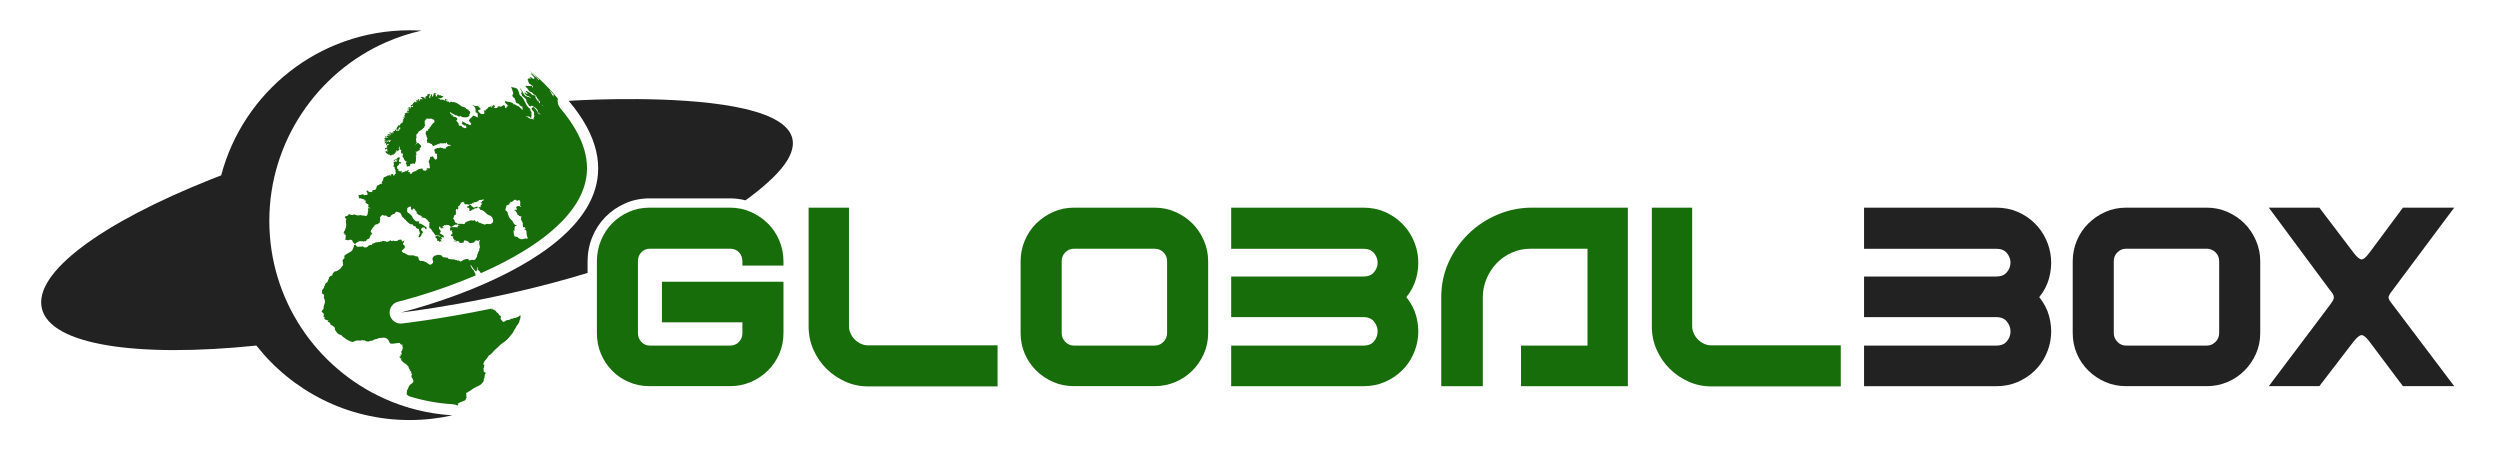 <?xml version="1.0" encoding="UTF-8"?><svg id="Layer_1" xmlns="http://www.w3.org/2000/svg" viewBox="0 0 1920 350.39"><defs><style>.cls-1{fill:#186d0b;}.cls-2{fill:#222;}</style></defs><path class="cls-2" d="M295.05,306.07c-52.01-23.45-88.21-75.73-88.21-136.49s36.86-113.99,89.63-137.13c8.67-3.8,17.76-6.8,27.19-8.91-3-.18-6.02-.28-9.07-.28-69.43,0-127.81,47.28-144.72,111.41-2.72,1.05-5.42,2.1-8.08,3.16C78.38,171.02,25.47,209.33,32.18,237.02c6.82,28.1,73.28,37.77,164.72,28.37,27.4,34.83,69.93,57.2,117.69,57.2,11.28,0,22.27-1.26,32.84-3.62-18.58-1.11-36.24-5.62-52.38-12.89Z"/><path class="cls-1" d="M430.25,82.92c-1.71-2.03-2.36-4.7-1.83-7.24-4.55-5.52-9.46-10.74-14.73-15.58-.94-.86-10.78-8.93-5.12-4.02,1.76,1.53,5.22,4.66,5.22,4.66,0,0,.53,.41,.13,.81-.1-.09-.28-.19-.39-.32-.92-1.17-1.95-2.2-3.3-2.88-.08-.03-.16-.07-.19-.14-.51-1.11-1.64-1.51-2.55-2.19,.18,.32,.34,.68,.57,.97,.41,.51,.82,1.04,1.32,1.47,.49,.41,.92,.87,1.25,1.42,.02,0,.04,0,.05,0l-.02,.03,.03-.03s.05,.04,.07,.05c.18,.05,.35,.1,.53,.16-.03,.05-.05,.09-.08,.14-.15-.1-.3-.2-.45-.3-.03,0-.07-.02-.09-.03,0-.02-.01-.03-.03-.03-.24-.1-.5-.19-.74-.28-.02,.03-.04,.06-.06,.08,.27,.2,.54,.41,.92,.68-.28-.06-.45-.09-.61-.12,.01,.14,.03,.26,.05,.47-.21-.06-.41-.06-.51-.16-.23-.23-.27,.14-.39,.1-.23-.3-.4-.77-.66-.84-.64-.15-1.13-.8-1.89-.58,.09,.7,.83,.45,1.14,.85-.45,.3-.9,.15-1.35,.15-.21,0-.42,0-.63-.01,0,.28-.28,.27-.41,.4-.12,.12-.06,.4-.09,.65-.14-.02-.3-.03-.46-.06,0,.08-.01,.17,0,.17,.85,.27,.85,.93,.76,1.62,.18,.3,.8,.32,.51,.9-.03,.05,.24,.33,.42,.42,.91,.41,1.62,1.1,2.41,1.69,.36,.27,.26,.62-.21,.97,.19,.24,.37,.48,.56,.72-.01,.02-.03,.03-.04,.05-.26-.23-.52-.45-.77-.67v-1.14c-.58-.05-1.09-.18-1.5,.3-.34-.33-.69-.33-1.11-.23-.39,.08-.83-.05-1.25-.07-.41-.02-.81,0-1.29,0,.5,.87,1.04,1.59,1.75,2.2,.17,.15,.33,.37,.4,.58,.42,1.18,1.29,1.79,2.46,1.98,.33,.06,.51,.2,.67,.47,.45,.77,1.04,1.35,1.93,1.65,.62,.21,1.06,.72,1.28,1.34,.34,.88,.81,1.63,1.5,2.3,.49,.48,.85,1.08,1.23,1.65,.08,.13,.04,.35,.04,.53-.02,.2-.06,.39-.11,.64-.48-.04-.75-.37-.78-.91-.05-.62-.32-1.16-.69-1.65-.59,.35-.1,.84-.17,1.4-.23-.45-.52-.77-.52-1.09,0-.41-.24-.6-.43-.87-.26-.37-.48-.76-.7-1.15-.11-.18-.21-.37,.04-.54,.03-.03-.05-.21-.08-.33-.05-.2-.1-.41-.16-.63-.41-.29-.91-.39-1.46-.41-.35-.01-.76-.14-1.03-.35-.75-.6-1.37-1.33-2.26-1.81-.7-.39-1.36-.86-2.22-1.15-.16,.3-.33,.59-.51,.95,.83,.08,1.53,.31,1.55,1.32-.46,.18-.79,.04-1.09-.28-.22-.23-.49-.41-.75-.59-.26-.2-.44-.08-.58,.24,.66,.77,1.14,1.75,2.19,2.15,.1,.04,.18,.16,.26,.16,1.03-.02,1.64,.67,2.28,1.31,.12,.14,.29,.23,.41,.37-.5-.12-1.02-.21-1.36-.69-.33-.45-.74-.41-1.14-.21-.41-.21-.79-.46-1.2-.59-.77-.25-1.3-.72-1.59-1.47-.04-.09-.08-.22-.16-.27-.77-.49-.87-1.38-1.26-2.09-.09-.15-.17-.32-.28-.46-.33-.44-.67-.88-1.02-1.29-.13-.14-.31-.23-.47-.34-.04,.04-.08,.08-.13,.12,.34,.48,.67,.95,1.02,1.43,.63,.89,.62,1.18-.09,2.03,.36,.34,.53,.76,.49,1.26-.04,.36,.18,.62,.48,.86,.8,.64,1.59,1.3,2.35,1.99,.39,.36,.67,.82,.64,1.4-.02,.44,.22,.78,.34,1.17,.32,1.04,1.28,1.68,1.58,2.72,.11,.38,.42,.6,.83,.64,.3,.04,.62,.07,.92,.11,.09-.2,.17-.53,.28-.54,.33-.03,.73-.03,.97,.14,.65,.45,1.21,.99,1.97,1.27,.03,0,.04,.02,.07,.04,.59,.59,1.27,1.11,1.68,1.86,.12,.22,.39,.41,.06,.67-.04,.03-.05,.18-.01,.22,.45,.49,.48,1.24,1.07,1.65,.26,.18,.47,.39,.85,.32,.13-.03,.31,.1,.54,.2-.32,.08-.54,.14-.76,.2-.05,.01-.12,.05-.15,.03-.37-.25-.75-.48-1.09-.76-.13-.11-.13-.37-.22-.53-.23-.4-.47-.81-.74-1.19-.13-.19-.27-.3-.31-.58-.04-.29-.36-.55-.6-.78-.36-.34-.74-.64-.99-1.11-.15-.28-.49-.44-.77-.68-.23,.18-.38,.33-.58,.41-.16,.06-.34,.03-.53,.03-.46,.78-.36,1.48,.33,2.09,.45,.4,.92,.77,1.17,1.37,.15,.36,.21,.66,.11,1.06-.1,.39-.13,.87,.03,1.23,.33,.72,.16,1.33-.22,1.93-.23,.34-.47,.62-.17,1.07,.12,.19,.07,.22-.29,.53-.1-.08-.22-.15-.3-.25-.32-.43-.75-.56-1.26-.39-.42,.15-.72-.09-1.05-.23-1.05-.43-1.43-.71-1.95-1.4-.34,.09-.75,.2-.99-.27,.58-.4,1.12,.18,1.65,.06,.62-.14,.94,.62,1.61,.31-.08,.28-.12,.44-.17,.61,.61,.31,.72,.31,.93-.03,.04-.06,.1-.14,.1-.21-.03-.32-.26-.6,.05-.96,.16-.19,.05-.63,.04-.96-.01-.36-.05-.73-.08-1.09,0-.18-.07-.4,.01-.54,.2-.36,0-.7-.21-.85-.54-.41-.62-1-.66-1.55-.03-.43-.2-.68-.49-.91-.75-.58-1.57-1.12-2.02-1.99-.38-.74-.94-1.37-1.2-2.2-.15-.49-.53-.91-.77-1.37-.28-.49-.56-1-.79-1.53-.21-.51-.46-.94-.92-1.26-.16-.11-.25-.33-.37-.5-.11-.15-.19-.39-.32-.42-.61-.14-.8-.75-1.26-1.04-.08-.05-.19-.18-.18-.25,.11-.54-.28-.96-.35-1.43-.1-.68-.38-1.26-.72-1.84-.16-.26-.5-.49-.32-.91,.03-.07-.26-.31-.42-.4-.53-.25-1.05-.5-1.6-.69-.42-.14-.86-.27-1.3-.29-.53-.03-1.04-.02-1.44-.52-.2,.37-.1,.64,.03,.89,.39,.77,.67,1.59,.78,2.45,.02,.14,.16,.28,.25,.4,.16,.19,.24,.34,.17,.63-.06,.26,.09,.55,.16,.87-.22,.41-.48,.87-.74,1.33,.16,.29,.37,.5,.28,.89-.09,.34,.25,.59,.59,.73,.2,.09,.39,.24,.55,.38,.23,.21,.43,.45,.68,.71-.41,.67,.37,.97,.58,1.53-.07,.1-.15,.24-.24,.37,.24,.47,.48,.94,.67,1.3,.7,.25,1.3,.45,1.96,.68,.31,.89,1.26,1.32,1.85,2.16,.16-.09,.29-.17,.45-.27,.15,.12,.31,.24,.43,.33-.11,.65-.18,1.23,.29,1.73-.09,.23-.17,.45-.25,.68-.08-.02-.17-.02-.22-.07-.14-.18-.28-.38-.42-.56-.09-.13-.17-.33-.29-.36-.98-.26-1.2-1.48-2.2-1.71-.35-.09-.7-.26-1.01-.45-.63-.37-1.22-.78-1.88-1.2-.18,.08-.39,.18-.61,.29-.03-.03-.1-.06-.11-.1-.07-.48-.38-.73-.78-.96-.74-.41-1.47-.85-2.32-.99-.34-.06-.67-.14-1.01-.12-.56,.01-1.09-.06-1.6-.34-.25-.14-.54-.19-.86-.3-.07,.34,.39,.76-.33,1.01,.76,.35,.65,1.34,1.51,1.46,.24,.71,.91,1.03,1.34,1.61-.15-.08-.31-.16-.53-.26-.17,.61-.65,.67-1.32,.53,.23,.44,.39,.75,.55,1.06-.93,.23-1.5-.17-1.37-1,.05-.3-.02-.5-.21-.7-.13-.14-.44-.14-.34-.45-.17-.02-.38-.1-.5-.03-.44,.26-.81,.61-1.35,.71-.14,.03-.24,.32-.38,.52-.96-.08-1.92-.63-2.95,0,.03,.19,.06,.49,.1,.89-.33-.18-.61-.23-.89,.02-.12,.1-.32,.1-.5,.1-.17,0-.35-.01-.53-.03-.26-.03-.53-.08-.75-.11-.16-.63,.31-.5,.57-.64-.04-.15-.14-.31-.11-.45,.12-.51-.09-.74-.59-.78-.24-.02-.4-.15-.23-.42-.01-.02-.03-.05-.05-.06-.22,.08-.45,.16-.7,.26,.14,.29,.26,.54,.41,.84-.56,.19-.74-.13-.89-.53-.18,.11-.36,.22-.56,.35,.24,.27,.45,.5,.71,.8-.17,.15-.31,.3-.51,.5-.24-.43-.2-.94-.75-1.05-.44,.13-.81,.62-1.42,.47-.11-.03-.37,.22-.43,.39-.25,.64-.81,.97-1.31,1.35-.18,.14-.46,.12-.75,.19,.17,.23,.34,.45,.46,.62-.54,.06-1.1,.11-1.78,.18,.47,.6,.33,1.25,.4,1.87,.04,.39-.17,.7-.55,.74-.35,.03-.72,.44-1.09-.03-.05-.06-.29,0-.43,.06-.35,.11-.6,0-.85-.25-.58-.61-1.2-1.18-1.89-1.86v-.56c.58-.48,1.25-.71,1.94-.82,.01-.67-.31-1.16-.85-1.4-.15-.06-.37-.16-.42-.3-.3-.78-1.03-.8-1.67-.97-.18-.05-.38-.06-.56-.03-1.01,.17-1.85-.26-2.78-.68,.08,.13,.13,.29,.25,.39,.17,.17,.36,.33,.58,.42,.98,.4,1.24,1.31,1.55,2.17,.09,.25,.01,.55,.01,.83,.02,.45,.06,.89,.06,1.34,0,.42,.15,.58,.59,.68,.52,.12,.94,.44,1,1.07,.04,.41,.12,.81,.05,1.24-.06,.37,.07,.77,.16,1.16,.04,.22,.13,.44,.26,.81-.38-.48-.66-.81-.94-1.18-.24,.18-.41,.3-.62,.45-.04-.19-.06-.34-.08-.44-.78-.28-1.53-.57-2.34-.86-.2,.26-.46,.52-.64,.84-.3,.52-.67,.88-1.14,.89-.47,.62-.87,1.15-1.26,1.66-.22,.29-.19,.67,.13,1.05,.47,.57,.96,1.13,1.47,1.73-.13,.17-.26,.33-.41,.53,.14,.2,.28,.41,.43,.66-.41,0-.75-.42-1.14-.07-.05,.04-.24-.05-.34-.1-.22-.11-.42-.23-.63-.35-.49-.27-.95-.67-1.59-.38-.05,.01-.14-.05-.22-.08,.04-.14,.07-.24,.11-.41-1.19-.17-1.97-1.27-3.28-1.5,.09,.46,.15,.77,.22,1.12-.11,.04-.22,.1-.35,.16-.04,.46,.12,.75,.56,.99,.49,.25,.9,.63,1.42,1,.2-.08,.48-.19,.8-.3,.5,.49,.75,1.08,.8,1.75-.37,.2-.74,.41-1.09,.6-.73-.29-1.47-.6-2.24-.9-.34-.96-.84-1.38-1.72-.89-.18-.13-.37-.27-.56-.41-.16-.12-.33-.27-.53-.44,.38-.7-.07-1.17-.47-1.67-.26-.34-.49-.7-.77-1.02-.16-.18-.4-.31-.62-.47q.27-.42,.73-.42c.03-.16,.04-.35,.09-.51,.2-.62,.03-1.07-.57-1.38-.29-.14-.52-.37-.78-.55-.22-.15-.43-.28-.73-.14-.13,.07-.35,0-.51-.06-.25-.08-.48-.18-.76-.29,.13-.14,.29-.32,.48-.5-.28-.28-.48-.52-.9-.27-.2,.12-.51,.06-.81-.02,.2-.15,.4-.29,.6-.43-.35-.23-.74-.4-1.02-.69-.28-.28-.44-.67-.73-1.12,.41-.03,.68-.04,.8-.05,.49,.42,.82,.87,1.25,1.02,.48,.18,.89,.47,1.35,.58,.36,.08,.48,.27,.59,.62,.28,0,.57-.02,.86,0,.49,.03,.93,.16,1.28,.53,.08,.09,.19,.2,.29,.23,.4,.08,.81,.13,1.34,.21,.08-.07,.27-.24,.47-.42,.08,.03,.18,.03,.21,.08,.95,1.13,2.31,.89,3.53,1.01,.65,.06,1.34-.21,2.01-.36,.16-.03,.33-.16,.45-.29,.28-.29,.52-.59,.82-.94-.46-.36-.22-.69,.02-1,.49-.62,.56-1.29,.23-2.05-.93,0-.96-.96-1.47-1.45-1.29,.06-1.76-.97-2.37-1.88-.09,.17-.15,.3-.24,.45-.48-.28-.97-.54-1.47-.82-.08,.1-.14,.18-.2,.26-.07-.02-.12-.03-.16-.05-.71-.51-1.44-1-2.12-1.55-.96-.79-2.04-1.33-3.16-1.8-.34-.14-.79,.03-1.07-.34-.03-.04-.22,.07-.34,.08-.62,.09-1.25,.18-1.73-.42-.13,.1-.26,.25-.41,.28-.14,.03-.31-.03-.5-.06-.01,.44-.15,.79-.77,.69,.09-.14,.17-.26,.24-.36-.12-.11-.25-.22-.39-.35-.05-.05-.1-.15-.14-.15-.76,.09-1.02,.02-1.52-.36-.1-.07-.21-.15-.33-.17-.56-.1-.6-.18-.24-.81,.4,.47,.92,.39,1.5,.31-.23-.53-.76-.33-1.06-.54-.34-.24-.62-.55-1.21-.62,.54,.83-.21,1.02-.57,1.49-.26-.64-.89-.7-1.4-.97-.06,.07-.11,.12-.16,.18-.03,.04-.05,.08-.11,.17-.08-.17-.15-.32-.26-.57-.1,.21-.17,.34-.26,.52h-.65c-.3-.47-.5-.97-1.21-.93-.28,.01-.58-.3-.86-.55,.68,.09,1.37,.18,2.05,.24,.22,0,.48-.03,.66-.14,.53-.31,1.04-.67,1.62-1.06-.58-.59-1.34-.59-2.13-.59,.04-.13,.07-.27,.11-.43-.3-.2-.56-.33-.92-.04-.17,.13-.47,.08-.72,.12-.07-.24-.07-.52-.21-.64-.14-.14-.42-.12-.6-.16-.18,.33-.32,.58-.52,.97,.04,.14,.1,.45,.17,.77-.47,.14-.37-.36-.68-.44-.18,.05-.43,.1-.8,.19,.29-.33,.48-.57,.8-.94-.58,.09-.91-.06-1.06-.58,.48,.1,.97,.15,1.09-.55-.64,.09-.96-.73-1.73-.61,.07,.25,.13,.46,.19,.69-.06,.01-.14,.07-.19,.05-.25-.11-.5-.25-.67,.18,.13,.08,.28,.16,.47,.27-.72,.31-.25,1.03-.55,1.47-.34,.09-.67,.17-1.13,.29,.21-.34,.34-.56,.49-.81-.59-.32,.09-.97-.4-1.38-.08,.15-.16,.32-.25,.47-.24,.41-.48,.81-.73,1.21-.13,.2-.23,.36-.17,.65,.12,.62,.09,.63-.64,1.02-.22-.28-.29-.51-.08-.88,.16-.29,.08-.71,.11-1.1,.22-.27,.46-.57,.75-.93-.33-.16-.57-.26-.81-.37-.09,.13-.17,.25-.24,.37-.29-.18-.57-.35-.91-.56-.07,.3-.11,.5-.16,.69-.15-.03-.28-.06-.52-.1,.18,.26,.32,.47,.41,.6-.2,.22-.36,.41-.57,.64-.72,0-.81,.08-1.01,.64-.18,.49-.22,.94,.19,1.43-.54,.02-.88-.02-.88-.58-.01-.38-.25-.53-.64-.51-.25,.02-.58,0-.76-.15-.64-.53-1.13,.04-1.81,.08,.41,.64,1.05,.5,1.47,.85-.07,.35-.24,.76,.26,1.06-.6,.05-.74-.5-1.12-.65-.44,.24-.89,.48-1.38,.74,.17,.22,.29,.38,.37,.48-.32,.25-.64,.5-.96,.75,.45-.64,.09-1.29,.11-2.01-.48,.13-.66,.49-.81,.78-.15,.28-.11,.67-.16,1-.08,0-.14-.01-.22-.03,.02-.18,.06-.37,.04-.56-.01-.14-.08-.38-.16-.39-.16-.03-.38,.02-.48,.13-.11,.1-.15,.31-.15,.48,0,.23,.07,.46,.11,.72,.33,.11,.77,.14,.56,.77-.25-.31-.46-.69-.93-.54h0c-.25,.12-.5,.26-.75,.39-.16-.24-.31-.48-.46-.7-.05,0-.1,.01-.16,.03-.03,.31-.05,.62-.08,.94-.34,.08-.66,.17-1.08,.28,.2,.15,.31,.24,.47,.36-.39,.32-.54,.78-1.1,.93-.38,.11-.68,.52-1.06,.83,.3,.32,.67,.07,1.03,.03,.37-.04,.73-.04,1.22-.07-.19,.36-.34,.65-.5,.96-.37-.18-.69-.35-1.01-.51-.81,.46-.62,1.21-.7,1.94-.17-.47-.35-.93-.53-1.4-.46,.12-.89,.22-1.33,.34,0,.07,0,.13,.01,.21,.24,.02,.49,.03,.73,.06,.3,.05,.43,.24,.45,.67-.51-.4-.99,.1-1.49-.28v.81c.27-.1,.53-.19,.9-.31-.11,.34-.22,.55-.21,.75,0,.21,.11,.43,.17,.65-.46,.3-.57-.24-.96-.42-.02,.2,0,.36-.08,.47-.08,.13-.25,.2-.4,.3,.08,.12-.01,.36,.37,.32,.41-.04,.93,.03,1.09,.7-.74-.46-1.34-.26-1.93,.17-.13,.07-.29,.07-.45,.12-.26,.08-.53,.17-.95,.3,.25,.2,.39,.34,.58,.5-.17,.25-.36,.5-.52,.76-.15,.24,.02,.67-.58,.7,.43,.35,.98,.42,1.05,.98-.51,.34-1.07-.37-1.58,.11,.24,.21,.46,.42,.72,.64q-.58,.32-.58,1.03c-.12,.04-.25,.1-.38,.15-.04,.06-.09,.11-.12,.16,.2,.07,.41,.14,.63,.21-.19,.21-.25,.31-.29,.3-.19-.02-.36-.04-.41,.2-.03,.17-.04,.34-.05,.51,.14,.01,.28,.03,.42,.04,.1,0,.2,0,.34,.06-.87,.75-1.97,1.18-2.65,2.18,.03,.04,.11,.12,.22,.24-.21,.16-.41,.33-.6,.48-.64-.49-.98-.29-1.14,.68-.92,.2-.77,1.23-1.29,1.76,.28,.31-.04,.88,.54,1.09,.39-.23,.82-.49,1.25-.75-.21-.68,.45-.9,.61-1.39,.26,.03,.49,.07,.79,.11-.25,.18-.45,.32-.68,.49,.22,.11,.42,.2,.66,.32-.16,.23-.29,.44-.43,.64-.23,.03-.48,0-.65,.1-.23,.15-.08,.34,.02,.53,.06,.13-.05,.34-.1,.6-.34-.19-.61-.33-.97-.52-.25,.24-.52,.5-.8,.76-.24-.43-.47-.87-.72-1.34-.23,.11-.45,.22-.7,.34,.11,.18,.21,.33,.3,.48-.37,.6-.96,.03-1.44,.33,.08,.1,.15,.19,.29,.38-.25,.12-.51,.23-.74,.35,.01,.42,.47,.23,.7,.5-.04,.09-.09,.22-.16,.38-.39-.26-.74-.5-1.13-.77-.05,.6,.53,.68,.72,1.12-.17-.06-.34-.06-.4-.13-.42-.51-1.07-.49-1.61-.69-.22-.08-.49,0-.74,.02,0,.67,.09,.72,1.72,1.02-.32,.17-.55,.29-.78,.44-.31,.18-.56,.2-.86-.06-.44-.4-.95-.32-1.64-.05,.62,.33,1.09,.58,1.62,.87-.03,.17-.07,.38-.1,.6-.05,0-.09,0-.14,.01-.09-.16-.16-.38-.29-.49-.14-.12-.4-.25-.53-.2-.27,.12-.49,.37-.79,.45-.02,0,.04,.3,.07,.53-.36,.3-.64,.06-.84-.24-.41-.16-.36,.68-.86,.21-.02,.22-.04,.39-.06,.6,.95,.08,1.85,.15,2.93,.24-.28,.14-.43,.28-.56,.26-.54-.09-1.05,.18-1.61-.03-.32-.12-.75,.09-1.31,.16,.29,.23,.42,.33,.56,.44-.04,.12-.06,.24-.11,.45,.36-.08,.68-.14,1-.2,.01,.04,.03,.08,.04,.12-.31,.12-.63,.23-.97,.35-.09,.25-.19,.49-.3,.8,.47,.19,.89,.16,1.34,.07,.4-.07,.83-.01,1.34-.01,.2-.17,.43-.43,.87-.28,.19,.07,.48-.13,.75-.21v.36c.53,.03,.26-.45,.45-.68,.09,.23,.19,.45,.28,.65-.12,.51-1.11,.23-.82,1.06-.3,.03-.49,.05-.71,.06,0-.25-.02-.47-.04-.84-.34,.26-.59,.43-.86,.62-.79-.76-1.65-.25-2.52-.05v.49c.19,0,.38-.02,.55-.03,.16,.45-.66,.55-.34,1.07,.53-.06,.63-.81,1.36-.7-.61,.66-.41,1.37-.34,2.07q.46-.24,.72-.91c.51-.12,1.05-.26,1.62-.4-.25,.33-.46,.62-.69,.93-.13-.15-.34-.24-.51,.04-.24,.4-.44,.81-.68,1.28,.18,.07,.36,.16,.55,.25-.17,.31-.35,.58-.79,.52-.09,0-.2,.06-.29,.09-.33,.08-.77,.1-.77,.53,0,.27,.26,.52,.46,.89,.38-.32,.65-.56,.98-.84,.1,.13,.28,.25,.31,.39,.04,.23,.08,.56-.04,.71-.26,.29-.17,.51,.03,.77,.21-.08,.43-.16,.83-.32-.29,.32-.45,.51-.67,.74-.25-.11-.5-.28-.77-.33-.24-.04-.54-.01-.72,.12-.24,.19-.08,.45,.04,.71,.34,.7,1.03,.99,1.63,1.36,.31,.19,.7,.23,.77,.68,.02,.1,.18,.19,.33,.31,.05-.2,.08-.34,.12-.5,.7-.26,.59,.61,1.06,.77,.3-.12,.72-.11,.89-.58,.04-.1,.39-.2,.52-.14,.44,.22,.7,.01,.99-.25,.32-.31,.52-.76,1.05-.8,.1-.01,.23-.26,.28-.42,.07-.24,.09-.49,.13-.76,.25-.1,.5-.2,.75-.31-.11-.34-.21-.67-.32-1,.07-.03,.13-.07,.19-.1,.23,.36,.46,.71,.76,1.19,.16-.37,.24-.57,.32-.77,.59,.19,.76-.32,1.06-.55,.16-.59-.4-.77-.61-1.2,.32-.22,.68-.43,.43-.92-.04-.07,.18-.3,.3-.49,.48,.45,.04,.83,.13,1.21,.08,.35,.1,.72,.17,1.18,.42,.16,.89,.33,1.41,.52-.22,.19-.42,.39-.66,.6,.09,.45,.2,.92,.3,1.38,.16,.7,.22,.72,1,.52,.15,.23,.3,.47,.38,.58-.15,.7-.28,1.3-.41,1.86,.83,.75,1.26,1.65,1.45,2.59,.39,.36,.73,.68,1.16,1.08,.08,0,.3-.03,.56-.06,0,.12,.03,.23,0,.32-.14,.38-.06,.91-.74,.96,.34,.86,1.2,1.51,.81,2.51,.34,.3,.64,.37,1.02,.15,.32-.19,.66-.27,1.06-.17,.48,.11,.63-.11,.59-.63-.02-.21-.05-.42-.02-.63,.02-.13,.13-.33,.25-.36,.47-.16,.95-.26,1.43-.37,.16-.03,.34,.03,.48-.02,.54-.2,.97,.06,1.44,.32,.41-1.17,1-2.28,.88-3.5-.05-.53-.1-.95,.28-1.35-.56-.51-.15-1.21-.5-1.74,.29-.05,.47-.08,.74-.12-.17-.51-.32-.94-.47-1.38,.12-.05,.24-.09,.41-.16-.23-.19-.43-.36-.75-.61,.38-.07,.64-.11,.93-.17-.17-.67-.91-.18-1.23-.72,.56,.1,1.05,.19,1.57,.28,.25-.32,.51-.66,.81-1.04,.12,.2,.22,.37,.3,.49,.34-.31,.65-.59,1.01-.91-.11-.31-.23-.65-.37-1.03,.32-.29,.62-.58,.95-.85,.29-.26,.32-.52,.26-.92-.12-.67-.66-.95-1.03-1.38-.31-.37-.71-.68-1.13-1.08h-.51c-.58,.46-1.09,.88-1.63,1.32-.21-.36-.01-.4,.23-.51,.2-.09,.33-.33,.5-.49,.17-.16,.35-.31,.56-.5-.27-.15-.51-.3-.72-.43-.03-.07-.05-.09-.04-.12,.15-.6,.2-1.15-.12-1.75-.14-.27,.03-.7,.05-1.08,.09,0,.2-.02,.33-.03,.02-.07,.08-.17,.05-.22-.3-.55-.18-1.1-.16-1.67,0-.27-.12-.55-.17-.77,.37-.31,.85-.57,1.06-.95,.19-.37,.32-.72,.67-.94,.26-.16-.07-.58,.32-.7,.24-.07,.45-.24,.68-.32,.41-.14,.64-.44,.83-.79,.06-.11,.18-.19,.29-.28,.1,.08,.19,.14,.26,.19,.57-.3,.73-.96,1.29-1.24,.13-.08,.25-.2,.39-.26,.41-.12,.59-.47,.55-.78-.08-.62,.26-.93,.68-1.21,.05-.03,.07-.08,.13-.14-.22-.37-.58-.75-.63-1.15-.06-.46,.14-.96,.25-1.48-.16-.15-.35-.33-.55-.51,.03-.04,.05-.09,.09-.13,.09,.04,.2,.08,.3,.12,.11-.18,.2-.37,.33-.5,.16-.14,.36-.22,.55-.34-.18-.17-.33-.32-.49-.47,.03-.03,.05-.06,.09-.1,.23,.09,.46,.18,.8,.3,.07-.35,.13-.64,.2-1.02,.37,.15,.73,.31,1.1,.45,.08,.03,.17,.05,.23,.03,.7-.34,1.45-.03,2.17-.13,.22-.03,.5,.08,.65,.23,.29,.29,.62,.37,1,.41,.5,.05,.67,.28,.71,.8,.03,.34,.09,.68,.09,1.03,0,.25-.05,.58-.38,.61-.6,.07-.88,.51-1.1,.94-.43,.85-1.25,1.41-1.6,2.31-.06,.16-.39,.19-.68,.31v.96c-.25,.03-.48,0-.66,.09-.19,.08-.33,.27-.52,.45,.26,.34,.23,.62-.05,.92-.3,.31-.59,.41-1,.12-.2,.27-.45,.39-.41,.81,.02,.29-.26,.6-.45,.99,.03,.24,.05,.61,.16,.95,.11,.32,.38,.59,.49,.92,.1,.32,.06,.67,.15,.99,.05,.2,.24,.35,.34,.54,.21,.39,.42,.74,.18,1.25-.2,.44-.2,.99-.21,1.49,0,.2,.19,.41,.34,.69-.06,.18-.15,.45-.25,.76,.63,.24,1.17-.41,1.73,.04,.45,.35,.98,.57,1.55,.9,.09-.04,.29-.14,.62-.29-.08,.29-.13,.48-.2,.69,.24,.27,.51,.57,.76,.85-.05,.21-.09,.39-.14,.57,.3-.33,.6-.54,1.05-.55,.19,0,.38-.16,.56-.26,.63-.32,1.42-.32,1.92-.93,.03-.04,.2,0,.3,.03,.42,.1,.73-.03,.95-.56,.04,.33,.08,.51,.1,.7,.04,.01,.09,.03,.14,.03,.13-.35,.28-.72,.42-1.08,.75,.38,.91,.38,1.91,.18,.22-.04,.46,.04,.7,.09,.4,.08,.77,.12,.95-.45,.23,.25,.4,.44,.64,.7,.19-.27,.31-.55,.51-.7,.22-.15,.54-.16,.92-.26-.01,.39-.04,.66-.05,1.09,.54,.36,1.12,1.03,2.07,.6,.33,.37,.64,.7,1,1.08-.28,.15-.56,.05-.75-.11-.46-.39-.92-.22-1.22,.09-.33,.33-.69,.33-1.11,.36-.07,.2-.14,.39-.23,.64-.2-.13-.37-.24-.56-.38-.04,.11-.09,.18-.07,.23,.26,.83,.09,1.1-.74,1.07-.7-.03-1.45,.09-2-.52-.03-.03-.1-.07-.14-.06-.47,.22-.85-.14-1.29-.2-.19-.02-.37,0-.6,0-.13,.15-.28,.33-.45,.53-.88-.32-1.72-.41-2.4,.47-.15-.05-.33-.11-.47-.16-1.04,.49-.85,1.33-.66,2.18,.17,.02,.32,.03,.48,.04,0,.04,.02,.1,0,.12-.38,.55-.39,.56-.04,1.02,.22,.3,.46,.57,.74,.9,.26-.19,.5-.38,.83-.63-.02,.26-.02,.45-.05,.64-.12,.77-.19,1.53,.03,2.29,.24,.78-.28,1.25-.74,1.71-.31,.3-.77,.15-1.09-.27-.39-.53-.77-1.05-1.14-1.58-.11-.15-.17-.33-.25-.53-.73,.21-1.46,.42-2.17,.62-.03,.24-.04,.45-.09,.65-.07,.34-.16,.66-.24,.99-.03,.13-.01,.31-.09,.37-.56,.45-.47,1.16-.79,1.76,.84,1.08,1,2.28,.51,3.6,.17-.17,.34-.35,.6-.62,.19,.87-.12,1.44-.45,2.02-1.18-.58-2.27-.29-2.4,.67,.39-.07,.76-.14,1.12-.21,.02,.06,.03,.1,.04,.14-.42,.24-.84,.49-1.26,.72-.39,.22-.66,.67-1.34,.67,.29-.21,.46-.34,.54-.4-.46-.05-.99-.05-1.48-.18-.2-.04-.43-.33-.47-.54-.03-.16,.22-.37,.38-.6-.54-.07-1.09-.41-1.75-.15-.29,.11-.61,.14-.93,.2-.42,.06-.81,.13-1.14,.46-.16,.17-.41,.23-.62,.34-.16,.08-.42,.13-.47,.26-.21,.55-.7,.56-1.16,.69-.56,.16-1.12,.35-1.64,.59-.24,.11-.43,.35-.6,.57-.14,.18-.2,.42-.33,.68-.57-.03-1.18,.28-1.69-.35,.17-.19,.29-.33,.5-.57-.45-.11-.8-.23-1.15-.28-.28-.05-.57-.11-.57-.43,0-.32,.26-.41,.56-.38,.05,0,.09-.04,.14-.06q-.21-.57-.76-.73c-.36,.54-.72,1.04-1.55,.94,.11-.15,.2-.26,.31-.42h-.67c.02,.24,.04,.43,.05,.6-.23,.25-.69-.19-.77,.31-.32,.01-.63,.01-.96,.02-.04,0-.11,.03-.13,.08-.38,.65-.95,.3-1.51,.29,.58-.3,.55-.83,.6-1.39-.27,.24-.5,.45-.79,.72-.26-.17-.53-.34-.83-.54-.18,.15-.37,.32-.63,.54v-.5c-.2-.04-.38-.07-.63-.13,.14-.28,.27-.5,.41-.76-.3-.19-.63-.32-.86-.56-.21-.22-.31-.55-.48-.88,.41-.31,.36-.68-.03-1.01,.22-.46,1.04-.29,.9-1q.82-.01,1.04-1.51c.41-.25,.8,.55,1.23-.03v-.82c-.69,.13-1.34,.12-1.72-.69,.02-.03,.15-.18,.13-.3-.1-.51,.18-.86,.44-1.23,.18-.22,.23-.43,.13-.73-.11-.3-.11-.65-.14-.92-.35,.1-.75,.26-1.16,.32-.32,.04-.48,.22-.6,.45-.33,.62-.78,1.05-1.52,1.08-.65,.02-.96,.45-1.21,1.04,.22,.1,.45,.2,.71,.32-.01-.76,.53-.98,1.08-1.09,.45-.09,.93-.02,1.46-.02-.32,.44-.72,.51-1.2,.29,.14,.5,.26,.93,.38,1.38-.3,.03-.51,.01-.57-.31-.03-.18-.08-.37-.13-.58-.5,.22-.42,.59-.43,.92q-.38,.07-1.26-.29c-.46,.38-.03,.63,.16,.97-.16,.22-.31,.46-.12,.81,.21,.39,.28,.83-.17,1.21-.18,.15-.2,.5-.3,.79,.81,0,1.21,.26,1.15,.83-.07,.82,.24,1.42,.79,1.97,.05,.06,.07,.14,.12,.24-.26,.1-.52,.21-.77,.3,0,.04,.02,.08,.02,.12h.5c.05,.43,.07,.87,.17,1.29,.03,.18,.24,.33,.37,.51-.2,.41-.54,.09-.87,.12-.1,.47-.2,.96-.3,1.44-.04,0-.09-.02-.13-.02-.08-.28-.17-.56-.25-.84-.07,.02-.12,.03-.2,.05,.05,.22,.09,.45,.14,.72-.14,.07-.29,.16-.56,.3-.09-.42-.18-.78-.28-1.19-.71-.29-1.35,.09-2.08,.54,.14,.19,.24,.39,.41,.51,.34,.23,.35,.2,.41,.61-.36-.26-.74-.54-1.14-.8-.15-.09-.37-.17-.51-.13-.36,.11-.74,.49-1.04,.42-.5-.1-.73,.21-1.06,.39-.52,.27-.94,.74-1.63,.71-.2,0-.46,.31-.62,.54-.13,.18-.23,.45-.21,.67,.07,.83-.35,1.47-.77,2.1-.13,.21-.37,.35-.57,.53,.18,.32,.35,.64,.56,1.02-.28-.06-.52-.11-.76-.16-.03,.04-.07,.09-.09,.13,.17,.12,.35,.24,.61,.41-.2,.1-.34,.22-.39,.19-.76-.51-1.25-.17-1.72,.47-.16,.21-.54,.34-.84,.36-.73,.05-1.03,.46-1.11,1.11-.08,.67-.33,1.27-.66,1.85-.24,.41-.54,.58-1.02,.59-.72,.02-1.4,.21-1.94,.86,.15,.17,.29,.34,.46,.53-.5,.31-1.05,.38-1.59,.31-.53-.06-1.05-.25-1.62-.39-.07-.22-.13-.47-.22-.75-.41,.04-.8,.08-1.17,.11-.18,.5-.06,.86,.31,1.18,.3,.25,.39,.59,.33,.99-.05,.29-.01,.6-.01,1-.82,.07-1.7,.15-2.64,.24-.22-.25-.49-.54-.77-.85-.38,.15-.78,.29-1.16,.47-.3,.14-.55,.17-.9,.15-.6-.05-1.16,.23-1.65,.59,.11,.51,.64,.19,.85,.54-.15,.03-.28,.08-.51,.13,.18,.13,.3,.21,.45,.32-.11,.13-.21,.26-.34,.41,.13,.25,.27,.49,.43,.81,.63-.43,1.22-.14,1.78,.11,.7,.33,1.45,.46,2.19,.62,.07,.31,.12,.59,.19,.89,.39-.04,.74-.08,1.09-.12,.02,.03,.04,.06,.05,.1-.2,.13-.39,.26-.62,.4,.13,.11,.24,.22,.38,.34-.11,.26-.21,.52-.33,.81,.74,.49,1.46,.96,2.28,1.51,.03,.22,.07,.61,.11,1.04h-.36c.02,.23,.04,.46,.06,.65,1.14,.5,1.27,.64,1.55,1.8-.5-.34-.48-1.19-1.34-1.35-.16,.88-.57,1.7-.04,2.65-.38,.22-.35,.62-.38,1.01-.03,.52-.08,1.06-.22,1.55-.23,.79-.77,1.31-1.68,1.49-.24-.11-.55-.24-.86-.39-.35-.15-.67-.24-1.06-.07-.22,.1-.58,.02-.81-.09-.67-.31-1.33-.33-2-.13-1.19,.36-2.3-.01-3.36-.49-.37-.17-.66-.21-.95,.03-.35,.27-.69,.3-1.11,.21-.29-.06-.61,.01-1.04,.05-.03-.02-.18-.13-.3-.26-.62-.69-1.81-.17-1.96,.43-.15,.57-.51,.67-.91,.61-.61-.09-.94,.29-1.3,.62-.21,.22-.17,.75,.04,.75,.62,.03,.41,.48,.49,.8,.12-.01,.22-.02,.37-.02,.05,.47,.2,.93-.24,1.35-.11,.1-.09,.39-.04,.56,.16,.63,.3,1.24,.18,1.89-.03,.14-.01,.34,.06,.46,.18,.27,.17,.53,.01,.81-.03,.07-.09,.16-.07,.22,.2,.49-.19,.91-.19,1.34-.03,.81-.6,1.4-.64,2.18,0,.09-.06,.21-.14,.26-.73,.52-.73,1.36-.92,2.09,.47,.48,.89,.09,1.44-.09-.27,.5-1.15,.6-.6,1.34,.25-.09,.53-.18,.94-.33-.45,1.4,.13,2.8-.62,4.19,.84-.31,1.48-.02,2.11,.22,.3,.12,.49-.03,.73-.15,1.01-.53,2.59-.38,2.95,1.01,.19,.75,.81,1.22,1.36,1.71,.39,.35,.98,.23,1.21-.28,.28-.59,.68-.73,1.24-.76,.14-.01,.33-.1,.4-.21,.46-.76,1.21-.6,1.9-.63,.26-.02,.54,.07,.8,.04,.59-.07,1.16-.03,1.65,.37,.24-.21,.46-.39,.69-.59,.26,.11,.5,.22,.76,.32,.48-.44,.54-1.21,1.2-1.51,.6-.28,1.19-.58,1.78-.87-.08-1.12,.94-1.84,1-2.88,.42-.15,.9-.03,1.09-.54-.28-.37-.59-.77-.88-1.17-.42-.58-.43-.91-.04-1.52,.47-.73,.94-1.47,1.45-2.19,.27-.35,.64-.66,1.08-1.11-.09-.85,.84-.94,1.44-1.33,.07-.05,.22-.06,.3-.02,.51,.22,.84,.02,1.14-.39,.18-.24,.46-.45,.75-.59,.44-.21,.63-.49,.59-.99-.03-.51-.11-1.04,.24-1.52,.08-.13,0-.4-.04-.61-.22-.88,.05-1.62,.72-2.2,.34-.29,.69-.57,1.09-.89,.29,.13,.57,.26,.86,.39,.5,.24,1.02,.47,1.53-.08,.55,.37,1.09,.72,1.59,1.1,.53,.4,1.1,.33,1.66,.21,.25-.06,.67-.17,.51-.64-.02-.05,.04-.16,.09-.19,.77-.53,1.36-1.36,2.4-1.47,.38-.03,.64-.21,.83-.53,.14-.23,.29-.45,.46-.65,.52-.63,.97-.72,1.73-.41,.61,.25,1.23,.45,1.84,.7,.15,.06,.31,.21,.38,.36,.41,.85,.79,1.71,1.2,2.57,.05,.13,.17,.26,.29,.35,.6,.47,1.26,.88,1.59,1.63,0,.02,.02,.06,.04,.06,.92,.1,1,1.08,1.62,1.51,.52,.36,.92,.87,1.42,1.29,.45,.36,.94,.71,1.44,1.01,.13,.08,.36,.05,.54,.04,.31-.03,.62-.08,.91-.12,.14,.18,.27,.33,.35,.49,.34,.72,.98,.99,1.67,1.17,.61,.15,.9,.13,.67,1.13,.65,.16,1.01,1.04,1.94,.66,.18,.31,.46,.58,.48,.88,.04,.77,.38,1.43,.62,2.12,.14,.42,.19,.75-.17,1.08-.11,.09-.22,.28-.21,.41,.07,.6-.29,.98-.63,1.37,.24,.73,.32,.83,.81,.76,.17-.03,.37-.17,.49-.31,.3-.33,.58-.69,.84-1.05,.12-.17,.24-.38,.22-.56-.07-.6,.17-.97,.68-1.2,.09-.04,.16-.13,.26-.2,.01-.18,0-.37,.03-.56,.06-.44-.13-.73-.5-.98-1.06-.74-1.06-.75-.49-1.88q.56-1.12,1.73-.71c.24,.08,.51,.08,.8,.13,.11,.25,.18,.54,.34,.77,.16,.22,.39,.41,.7,.72,.12-.48,.23-.83,.28-1.18,.08-.51-.17-.83-.62-1.06-.53-.28-1.08-.57-1.53-.96-.73-.66-1.6-1.04-2.47-1.4-.21-.09-.46-.09-.68-.15-.25-.07-.48-.16-.68-.23-.06-.55,.74-.7,.38-1.34-.46-.01-.96-.06-1.45-.04-.81,0-1.49-.24-2.02-.88-.38-.45-.78-.87-1.18-1.29-.31-.34-.55-.7-.6-1.17-.03-.22-.14-.49-.29-.64-.91-.91-1.68-2.01-2.91-2.55-.51-.21-.65-.64-.79-1.12-.13-.43-.32-.81,.09-1.24,.12-.13-.11-.61-.21-1.03,.43-.63,1.21-1.09,2-1.49,.39-.19,.81,.1,1.12,.41-.32,.95,0,1.98,.81,2.54,.24-.53,.48-1.05,.75-1.62,.45,.31,.88,.59,1.31,.89,.07,.04,.14,.11,.15,.17,.16,.9,.88,1.36,1.47,1.91,.06,.06,.08,.13,.14,.23-.12,.01-.23,0-.32,.04-.13,.07-.33,.14-.34,.24-.02,.11,.09,.34,.2,.37,.72,.26,1.24,.79,1.73,1.35,.09,.1,.28,.17,.42,.15,.59-.08,1,.21,1.4,.59,.23,.21,.47,.41,.83,.72-.41,.04-.71,.06-1.03,.08,.18,.34,.43,.37,.7,.28,.35-.13,.66-.04,.97,.15,.25,.14,.54,.2,.82,.26,.34,.06,.68,.09,.98,.13,.37,.48,.61,1.01,1.23,1.13,.1,.03,.19,.19,.26,.29,.48,.72,.84,1.54,1.81,1.82-.39,.75-.48,1.44-.23,2.14,0,.02,0,.05,.02,.08,.12,.4-.44,.65-.2,1.1,.15,.31,.17,.69,.17,1.05,.02,.04,.05,.09,.09,.13,.29,.31,.83,.09,1.07,.58,.18,.37,.5,.67,.75,.99,.04,.04,.07,.1,.07,.14,.03,.58,.47,.85,.81,1.24,.7,.8,1.24,1.74,1.87,2.67,.1-.05,.26-.15,.26-.16,.47,.03,.79,.1,1.09,.06,.38-.06,.72-.06,1.08,.1,.47,.24,1.07,.22,1.52,.77-.21,.05-.41,.14-.56,.11-.44-.12-.85-.28-1.26-.45-.35-.14-.65-.32-1.04-.04-.14,.1-.43-.02-.68-.04-.21,.26-.42,.52-.7,.84,.4,.37,.74,.72,1.13,1.03,.61,.49,.62,.48,.33,1.23,.15,.27,.3,.55,.46,.82,.02,.05,.08,.08,.17,.16,.11-.16,.21-.32,.34-.5,.56,.23,.93,.61,.97,1.38,.2-.44,.33-.72,.5-1.07,.37,.2,.66,.35,.95,.51,.04-.02,.08-.05,.12-.07-.33-.73-.66-1.45-1.02-2.24,.56,.15,.94,.72,1.61,.37-.34-.44-.69-.87-1.08-1.37,.55-.2,.95-.3,1.37,.04,.16,.12,.41,.13,.69,.22,.04-.45,.11-.79,.09-1.13-.02-.41-.31-.65-.64-.85-.81-.48-1.62-.96-2.57-1.51,.24-.15,.46-.29,.67-.41-.14-.21-.22-.34-.32-.47,.21-.6,.62-.07,1-.15-.11-.19-.17-.35-.27-.48-.43-.55-.84-1.1-1.3-1.62-.4-.46-.18-.94-.13-1.43,.04-.46,.43-.47,.8-.74-.01,.31-.02,.49-.04,.75,.62,.12,.56,1.16,1.45,1.24-.2-.29-.55-.47-.3-.82,.67-.3,.7,.59,1.21,.65,.17-.51-.37-.58-.57-.94h1.01c-.39-.28-.7-.51-1.14-.82,.31-.14,.47-.29,.6-.26,.39,.07,.58-.07,.72-.41,.21-.51,.34-.56,.8-.26,.53,.37,.81-.07,1.09-.25,.74,.11,1.42,.2,2.12,.3,.14,.23,.3,.47,.47,.73,.29,0,.58,.02,.95,.03-.31,.4-1.06,.47-.75,1.1,.69-.38,1.43-.78,2.16-1.19,.09-.05,.16-.14,.24-.21,.07-.06,1.38-.84,1.47-.86,.22-.03,.46-.1,.68-.07,.84,.13,.84,.14,1.27-.66-.44-.31-.87-.66-1.43-.77-.46-.11-.79-.48-.81-.88-.04-1.02-.62-1.71-1.32-2.36,.03-.11,.04-.24,.1-.29,.46-.42,.7-.88,.56-1.55-.07-.35,.31-.75,.83-.82,.52-.08,.63-.36,.65-.81,.02-.86,.26-1.74-.06-2.6-.03-.08,.02-.19,.06-.29,.11-.37,.22-.73,.34-1.11,.34,.19,.73,.4,1.13,.62,.77-.88,.24-1.81,.28-2.66,.21-.01,.47,.04,.55-.06,.32-.36,.84-.57,.93-1.13,.01-.06,.08-.12,.13-.15,.4-.28,.61-.64,.43-1.16,.51-.26,.97-.5,1.48-.78,.1,.09,.23,.19,.4,.32,.18-.15,.35-.31,.56-.49,.14,.14,.26,.27,.42,.45-.29,.17-.54,.32-.81,.46,.25,.14,.53,.26,.75,.44,.15,.12,.17,.46,.31,.52,.33,.12,.72,.23,1.06,.15,.42-.09,.77-.06,1.15,.11,.2,.07,.45,.04,.71,.06,.12,.25,.28,.57,.46,.92-.77,.22-1.55,.43-1.85,1.37,.29,.06,.57,.13,.84,.15,1,.07,1.44,.74,1.11,1.69-.03,.11-.1,.19-.18,.34,.18,.11,.38,.24,.56,.37,.31,.22,.58,.19,.86-.05,.31-.25,.64-.47,.96-.7,.04-.04,.09-.06,.13-.1,.3-.34,.75-.18,1.09-.32,.35-.14,.58-.56,.92-.74,.23-.12,.57-.01,.86,0q1.03,.05,1.21-.92c.02-.1,.06-.2,.1-.34-.55-.09-1.07-.21-1.4,.44-.19-.09-.37-.17-.49-.22-.43,.19-.79,.48-1.17,.48-.3,0-.66-.31-.89-.56-.16-.19-.13-.53-.53-.37-.05,.02-.2-.13-.28-.24-.23-.32-.45-.65-.65-.94-.44-.14-.97,.11-1.26-.47,.34-.09,.66-.16,1.13-.28,.02,0,.19,.1,.43,.25,.49-.39,1-.81,1.55-1.24,.47,.39-.47,.61-.18,1.01,.38-.36,.79-.68,.55-1.29,.86,.22,1.64,0,2.36-.29,.73-.3,1.45-.68,1.91-1.37,.76-.06,1.51-.09,2.25-.17,.23-.02,.43-.17,.65-.26,.4-.16,.54-.1,.75,.39-.55,.34-1.1,.7-1.69,1.09,.14,.19,.26,.34,.47,.61-.56,.04-.99,.07-1.43,.1q.16,.58,1.37,1.21c-.36,.16-.42,.62-.89,.58-.07,.45-.68,.73-.4,1.28,.16,.32-.04,.53-.25,.67-.2,.15-.47,.23-.7-.05-.09-.12-.24-.17-.35-.24-.14,.32-.26,.61-.4,.93,.61,.1,1.16,.31,1.32,1.06,.06,.3,.41,.44,.77,.47,.79,.08,1.53,.38,2.12,.91,.54,.46,1.08,.9,1.54,1.48,.47,.57,1.24,.9,1.88,1.35,.26,.17,.5,.38,.79,.49,.26,.09,.58,.07,.87,.1,.29,.36,.46,.82,1.01,.96,.21,.05,.35,.44,.47,.71,.41,.99,.66,1.99,.45,3.08-.07,.31-.2,.53-.46,.71-.42,.28-.8,.6-1.23,.85-.26,.14-.6,.19-.91,.19-.45,0-.89-.1-1.33-.16-.68-.09-1.33-.01-1.91,.35-.38,.24-.72,.26-1.1,0-.42-.29-.93-.3-1.4-.45-.59-.19-1.14-.55-1.72-.85q-.7,.3-1.08-.31c-.15-.25-.31-.5-.48-.73-.04-.06-.13-.09-.19-.12-.06,.01-.13,0-.16,.03-.83,.64-.87,.67-1.73-.29-.13-.15-.2-.36-.33-.58-.13,.04-.3,.07-.39,.17-.22,.22-.46,.19-.74,.19-.76-.01-1.51-.25-2.28-.06-.15,.03-.32,.04-.46,.1-.68,.38-1.42,.54-2.16,.75-.66,.2-1.34,.6-1.58,1.41-.15,.51-.39,.64-.96,.59-.31-.03-.62-.13-.91-.24-.61-.22-.61-.24-1.13,.09-.6-.31-1.24-.16-1.85-.14-.22,0-.44,.19-.75,.33,.27,.38,.49,.67,.63,.87,.42,.08,.74,.15,1.06,.21,0,.04-.01,.08-.01,.13-.4,.03-.81,.01-1.19,.12-.22,.06-.39,.29-.59,.44,.17,.13,.34,.26,.55,.43-.41,.31-.86,.12-1.27,.14-.34,.01-.67-.03-1-.06-.11,0-.26-.02-.33-.09-.21-.18-.37-.15-.55,.01-.3,.28-.62,.26-.93,.03-.38-.27-.73-.21-1.08,.06-.37,.29-.73,.6-1.05,.86v1.74c.56-.04,1.15-.08,1.95-.14-.31,.34-.49,.54-.67,.73,.12,.34,.22,.67,.36,1.06,.13-.01,.32-.02,.53-.03-.04,.47-.47,.44-.69,.74,.09,.25,.32,.57-.13,.83-.11-.1-.24-.18-.33-.3-.09-.1-.16-.26-.28-.46-.06,.49-.16,.91-.15,1.31,0,.14,.25,.41,.36,.4,.54-.05,.9,.3,1.33,.5,.34,.16,.3,.41-.1,1.1,.38,.35,.75,.74,1.18,1.17-.23,.11-.38,.19-.54,.28,.03,.26,.16,.36,.43,.31,.46-.09,.92-.17,1.48-.27-.34,.8-1.05,.59-1.52,.89,.08,.41,.34,.32,.6,.24,.22-.06,.43-.14,.66-.23,0,.17,.01,.27,.03,.51,.33-.28,.57-.51,.87-.75,.46,.13,.97,.28,1.54,.45,.02,.16,.06,.43,.1,.68,.79,.79,1.71,.41,2.59,.3,.28-.03,.56-.12,.94-.21,.05-.44,.11-.93,.17-1.46,1.07-.19,2.09,.16,3.08,.61,.17,.07,.29,.29,.41,.47,.49,.81,1.15,1.08,2.09,.83,.72-.2,1.48-.3,1.96-.41,.65-.7,1.13-1.2,1.64-1.76,.39,.12,.77,.21,1.13,.35,.51,.22,.95,.3,1.3-.26,.08-.14,.29-.19,.45-.28,.46,.75-.31,1.01-.46,1.51,.1,.27,.25,.55,.27,.85,.02,.14-.18,.3-.31,.49,.03,.11,.03,.29,.11,.41,.54,.79,.44,1.7,.49,2.57,.01,.14-.03,.37-.11,.42-.39,.23-.34,.59-.31,.91,.04,.59-.07,1.12-.46,1.57-.5,.59-.57,1.33-.7,2.08h-.46c-.01,.06-.02,.09-.02,.11,.37,1.73-.69,2.89-1.61,4.11-.11,.15-.33,.26-.52,.29-.35,.03-.75,.06-1.09-.03-.49-.14-.93-.14-1.36,.15-.47,.32-.84-.1-1.32-.25,.08,.31,.13,.57,.22,.92-.39-.29-.7-.52-1.05-.78,.07-.14,.14-.29,.26-.49-.58-.11-1.13-.47-1.79-.21-.31,.12-.65,.15-.97,.24-.15,.03-.3,.06-.45,.12-.37,.13-.73,.28-1.13,.43q-.32,.61-1.95,1.2c-.2-.14-.45-.29-.68-.45-.44-.3-.84-.66-1.44-.37-.16,.06-.46,0-.6-.12-.27-.23-.52-.38-.88-.24-.04,.02-.11,0-.15-.03-.85-.73-1.9-.43-2.87-.55-.89-.12-1.78-.19-2.73-.28-.02-.06-.07-.18-.08-.31-.04-.49-.35-.68-.79-.71-.58-.07-1.16-.09-1.73-.14-.53-.07-1.05-.12-1.57-.25-.17-.03-.43-.22-.44-.36-.08-.74-.72-.95-1.21-1.11-.73-.24-1.53-.24-2.31-.36-.03,0-.06,0-.08,0-.67,.58-1.58,.37-2.31,.74-.28,.14-.53,.33-.74,.55-.18,.15-.27,.39-.43,.57-.78,.83-.63,1.73-.19,2.63,.43,.89,.28,1.6-.48,2.22-.07,.07-.17,.13-.23,.21-.87,1.03-1.77,.96-3.15-.21-.4-.34-.76-.71-1.28-.89-.57-.21-1.13-.47-1.67-.75-.65-.31-1.29-.49-2.05-.34-.89,.18-1.44-.18-1.84-1-.24-.46-.51-.9-.44-1.5,.05-.45-.56-.96-1.04-.99-.45-.04-.9-.08-1.34-.14-.13,0-.28-.04-.35-.12-.47-.52-1.1-.47-1.69-.5-.89-.03-1.8-.05-2.7-.04-.36,0-.66-.09-.96-.28-.39-.26-.82-.48-1.25-.67-.67-.28-.68-.26-1.06-.94-.28,.32-.49,.38-.93,.08-.41-.29-.81-.57-1.16-.92-.42-.41-.37-.85,.07-1.21,.57-.5,1.12-1,1.71-1.48,.36-.29,.23-.69,.25-1.02,.05-.75-.26-1.34-.96-1.76-.68-.41-.65-.7-.08-1.28,.09-.1,.16-.2,.21-.32,.12-.25,.23-.51,.32-.78,.09-.26,.15-.51,.22-.78-.05-.03-.11-.07-.16-.1-.45,.34-.88,.68-1.31,1.02-.55-.45-.74-1.01-.79-1.66-.71,.06-1.37,.12-2.03,.19-.54,.06-.75,.54-1.03,.82-.6,.03-1.15,.01-1.67,.14-.53,.12-.93,0-1.33-.29-.1-.07-.22-.13-.42-.24-.14,.19-.26,.38-.38,.57-.51-.1-1.01,.09-1.33-.46-.14-.26-.63-.16-.77,.13-.12,.25-.28,.32-.52,.39-.41,.11-.79,.27-1.19,.41-.43,.15-.86,.27-1.19-.23-.07-.1-.27-.15-.42-.17-.55-.05-1.11-.08-1.66-.12-.51-.03-1.02-.05-1.31,.5-.47-.13-.9-.23-1.26,.18-.06,.07-.27,.1-.36,.05-.36-.15-.67-.06-1.01,.06-.47,.15-.94,.31-1.46,.08-.12-.06-.35,.06-.5,.14-.67,.43-1.37,.79-2.18,.91-.17,.02-.35,.2-.45,.37-.14,.2-.21,.47-.33,.76-.92-.41-1.63,.18-2.42,.44-.11,.03-.21,.15-.29,.25-.65,.93-1.48,1.4-2.64,1.08-.25-.06-.52-.03-.83-.05-.19-.26-.39-.53-.57-.79-.49,.14-.95,.26-1.42,.39-.07,.03-.17,.07-.23,.04-.59-.31-1.14-.12-1.74,.03-.53,.13-1.04,0-1.42-.47-.3-.38-.83-.6-.79-1.23-.11,0-.22-.02-.31,0-.95,.25-.94,.26-1.09,1.28-.04,.25-.14,.5-.24,.74-.12,.29-.32,.58-.38,.88-.28,1.4-1.24,2.2-2.41,2.85-.76,.42-1.51,.86-2.26,1.3-.59,.34-1.17,.69-1.67,1.17-.31,.31-.53,.61-.34,1.05,.33,.74,.01,1.29-.52,1.73-.8,.67-1.22,1.4-.61,2.4-.05,.64-.1,1.25,.19,1.89,.08,.19-.14,.61-.33,.82-.6,.67-1.22,1.31-1.58,2.17-.1,.25-.45,.4-.71,.57-.41,.29-.9,.48-1.22,.84-.45,.47-.96,.72-1.58,.79-.26,.04-.52,.06-.79,.11-.35,.06-.64,.21-.84,.52-.13,.21-.27,.39-.43,.57-.46,.53-.92,1.05-.7,1.82-.37,.16-.68,.28-1.01,.41-.7,.25-1.16,.81-1.66,1.33-.07,.07-.15,.21-.13,.26,.24,.54-.2,.89-.36,1.32-.18,.49-.38,.98-.54,1.48-.14,.44-.43,.74-.8,.94-.78,.46-1.33,1.02-1.31,2.01,0,.21-.22,.41-.32,.63-.13,.29-.57,.48-.28,.89,.02,.03-.06,.13-.1,.19-.16,.23-.35,.44-.46,.69-.14,.34-.2,.72-.67,.79-.09,.03-.21,.24-.23,.37-.05,.46-.32,.88-.09,1.39,.08,.15-.05,.41-.07,.62-.03,.31-.06,.62-.09,.87,.26,.25,.58-.28,.71,.19,.02,.06,.11,.12,.18,.14q.73,.22,.75,.94c0,.45,0,.89,0,1.37-.09,.07-.21,.16-.38,.29,.89,.88,.86,2.08,1.1,3.17,.05,.25-.01,.53-.08,.78-.14,.53-.31,1.07-.49,1.6-.3,.85-.57,1.71-.46,2.64,.04,.34-.11,.6-.34,.85-.46,.53-.89,1.1-1.31,1.62,.53,.56,1.01,1.08,1.5,1.6,.08,.06,.22,.19,.21,.21-.31,.43,.36,.67,.19,1.07-.02,.02,0,.07-.01,.08-.87,.41-.12,1-.21,1.49,.34,.09,.63,.18,.93,.27,.02,.06,.02,.11,.04,.16-.22,.11-.45,.23-.78,.41,.19,.14,.33,.26,.48,.38,.23,.16,.67,.15,.55,.62-.01,.03,.04,.12,.08,.12,.61,.16,1.21,.33,1.83,.43,.23,.05,.49-.14,.81,.13-.37,.06-.64,.1-.92,.15,.06,.2,.23,.47,.16,.57-.17,.28,.53,.09,.17,.38,.09,.05,.17,.12,.27,.16,.34,.13,.71,.19,1,.4,.22,.14,.4,.45,.43,.7,.08,.79,.31,1.16,1.09,1.27,.33,.05,.53,.09,.64,.41,.03,.11,.17,.21,.29,.25,.51,.15,.79,.59,1.16,.93,.45,.41,.46,.88,.42,1.41-.01,.16-.04,.39,.06,.52,.61,.78,.92,1.8,1.74,2.44,.2,.16,.31,.41,.51,.67,.32,.14,.72,.34,1.13,.5,.33,.13,.67,.34,1.02,.39,.52,.08,.83,.5,1.07,.8,.6,.76,1.45,1.14,2.18,1.7,.36,.28,.7,.58,1.06,.83,.39,.26,.84,.43,1.23,.68,.95,.62,1.98,1,3.06,1.29,.33,.09,.59,.03,.91-.06,.86-.25,1.68-.58,2.5-.94,.25-.11,.58-.04,.87-.04,.77,0,1.55,.01,2.31,0,.21,0,.44,.01,.63-.08,.56-.25,1.09-.28,1.67,.01,.2,.1,.57-.12,.92-.19,.21,.59,.77,.65,1.36,.84,.98,.28,1.83,.28,2.71-.2,.24-.13,.57-.17,.85-.16,.7,.03,1.3-.22,1.82-.65,.58-.46,1.23-.58,1.92-.66,.34-.06,.75-.04,1-.22,.94-.7,2.02-.68,3.1-.74,.6-.04,1.21-.09,1.82-.13,1.48-.1,2.57,.69,3.52,1.67,.36,.37,.51,.98,.7,1.5,.45,1.23,.98,1.48,2.22,1.44,.7-.03,1.41,.01,2.12-.21,.48-.17,1.03-.11,1.55-.16,.36-.03,.7-.05,1.06-.18,.35-.14,.81,.04,1.2,.08,.22,.35,.42,.72,.67,1.05,.34,.4,.74,.06,1.15-.04,.07,.2,.22,.42,.16,.51-.3,.5-.05,.88,.22,1.23,.22,.3,.2,.57,.04,.88-.12,.24-.1,.54-.12,.8-.04,.51-.31,.98-.54,1.44-.17,.35-.45,.66-.72,1.04,.45,.24,.66,.55,.53,1.07-.05,.18,.18,.44,.33,.77-.32-.08-.6-.16-.94-.23-.05,.25-.13,.51-.15,.8-.03,.29,0,.56,0,.92-.38,.06-.67,.1-1.02,.16,.35,.6,.52,1.34,1.38,1.47,.18,.03,.33,.21,.5,.33-.27,.44-.59,0-.87,.08q.53,1.23,1.52,1.6c-.1,.08-.17,.12-.34,.24,.27,.18,.52,.34,.75,.54,.31,.27,.8,.33,.93,.81,.01,.04,.07,.1,.11,.1,1.02,.18,1.48,1.13,2.26,1.63,.63,.41,.99,1.15,1.08,1.97,.06,.62,.27,.82,.99,.97-.16,.13-.29,.2-.39,.28,.08,.59,.41,.94,.84,1.23,.34,.22,.52,.5,.47,.92-.05,.54,.06,1.07,.56,1.48-.18,.38-.36,.76-.56,1.2,.12,.83,.65,1.56,1.06,2.34,.21,.41,.43,.83,.51,1.28,.2,1.06-.56,1.63-1.27,2.19-.18,.14-.41,.23-.63,.33-.17,.1-.4,.14-.32,.44,.02,.09-.12,.25-.21,.29-.8,.41-1.05,1.2-1.36,1.94-.31,.73-.44,1.54-1.04,2.13-.07,.08-.08,.25-.1,.37-.08,.96-.15,1.92-.22,2.91,.06,.07,.13,.15,.21,.19,.53,.27,.95,.63,1.32,1.05,10.98,3.47,22.36,5.58,33.98,6.27,1.28,.08,2.47,.44,3.54,1.01,.22-.35,.43-.72,.66-1.08-.17-.05-.36-.11-.65-.2,1-.79,2.03-1.26,3.14-1.63,.85-.28,1.68-.63,2.48-1.03,.39-.18,.82-.44,.64-1.04-.02-.1,.12-.29,.23-.39,.39-.37,.52-.83,.57-1.41-.14,.09-.25,.15-.39,.22,.16-.83,.41-1.64-.15-2.38,.09-.3,.18-.59,.28-.91,.56-.08,1.12-.32,1.58-.76,.15-.16,.32-.29,.51-.37,1-.38,1.77-1.13,2.64-1.69,.76-.49,1.5-1.04,2.36-1.4,1.23-.53,2.45-1.12,3.57-1.83,.72-.46,1.28-1.18,1.91-1.78-.02-.56,.61-.66,.78-1.12,.15-.39,.22-.38-.16-.7,.21-.63,.49-1.24,.62-1.89,.16-.72,.42-1.42,.33-2.19-.03-.18,.18-.4,.3-.59,.16-.29,.34-.56,.57-.94-.59-.29-1.08-.54-1.56-.79-.11-.84-.23-1.69-.36-2.68,.08-.07,.26-.21,.46-.36-.52-.77,0-1.22,.57-1.71-.26-.24-.46-.49-.72-.64-.43-.27-.5-.66-.32-1.04,.44-.91,.77-1.88,1.6-2.59,.5-.41,.81-1.03,1.22-1.56,.22-.29,.45-.58,.66-.87,.08-.09,.21-.2,.21-.31,.01-.6,.49-.81,.91-1.06,.27-.17,.59-.25,.81-.46,.65-.6,1.27-1.26,1.88-1.91,.8-.84,1.48-1.86,2.41-2.52,1.23-.88,2.17-2.01,3.24-3.02,.47-.44,.95-.83,1.49-1.17,2.64-1.64,4.89-3.69,6.65-6.27,.21-.3,.48-.55,.72-.84,.39-.47,.85-.88,.98-1.52,.04-.16,.24-.28,.33-.44,.18-.31,.33-.64,.51-.96,.26-.46,.53-.92,.81-1.37,.21-.32,.49-.63,.67-.98,.11-.21,.12-.48,.15-.59,.41-.52,.79-.92,1.07-1.39,.46-.77,1.06-1.45,1.27-2.36,.05-.22,.1-.46,.15-.68,.02-.13,0-.29,.08-.38,.53-.7,.53-1.51,.58-2.32,.01-.32,.19-.63,.3-.97-.57-.38-.79-.38-1.22,.1-.29,.33-.63,.54-1.06,.65-.42,.11-.84,.22-1.19,.57-.24,.23-.76,.33-1.09,.26-.49-.12-.84,0-1.17,.28-.29,.23-.58,.32-.95,.26-.41-.06-.78,.04-1.12,.31-.27,.2-.59,.35-.88,.54-.27,.17-.52,.22-.87,.2-.66-.04-1.33-.09-1.92,.53-.4,.4-1.04,.58-1.59,.84-.29,.13-.57,.04-.78-.22-.45-.53-.93-1.02-1.33-1.57-.22-.31-.28-.73-.43-1.16,.3-.28,.69-.6,.26-1.08-.27-.33-.31-.89-.88-.91-.08-.01-.18-.03-.21-.08-.28-.41-.62-.79-.81-1.23-.13-.32-.26-.54-.62-.64-.43-.11-.7-.38-.92-.78-.24-.41-.4-.91-1.04-.99-.24-.04-.43-.43-.63-.66-.2,.02-.37,.05-.55,.05-.59,.01-.62-.02-.76-.63-.03-.11-.11-.21-.23-.36-.07,.02-.15,.03-.22,.05-.03,.15-.05,.24-.05,.34-.01,.14,.03,.28,.05,.47-.52-.14-.46-.43-.4-.72-39.73,8.16-68.29,11.37-68.66,11.41-.32,.03-.63,.05-.94,.05-4.09,0-7.67-2.94-8.39-7.07-.77-4.44,2.04-8.7,6.42-9.75,.4-.1,28.38-6.85,59.57-20.17-.06-.13-.12-.26-.18-.39-.07-.13-.01-.32-.05-.47-.13-.53-.17-1.1-.7-1.46-.14-.09-.25-.37-.21-.53,.1-.57-.18-.93-.58-1.23-.92-.67-1.48-1.57-1.85-2.64-.16-.47-.57-.83-.35-1.44,.38,.19,.5,.58,.69,.89,.15,.24,.29,.49,.47,.7,.23,.29,.56,.5,.57,.93,0,.07,.04,.16,.1,.21,.72,.79,1.46,1.56,2.2,2.34,.03,.03,.1,.03,.2,.06,.46-.38,.8-.79,.57-1.47-.04-.12-.04-.27,0-.39,.19-.55,.4-1.11,.6-1.66,.05,0,.11,.01,.16,.03-.09,.78-.18,1.56-.28,2.39,0,0,.07,.1,.12,.1,.76-.09,1.15,.4,1.51,.93,.33,.46,.65,.92,.97,1.38,.61-.27,1.21-.54,1.82-.81,42.89-19.22,69.62-41.71,77.29-65.04,6.28-19.07,.3-39.04-18.26-61.04Zm-18.47-21.17c-.05-.16-.09-.33-.14-.49,.04-.02,.07-.03,.12-.05,.06,.16,.12,.32,.18,.48-.04,.02-.09,.03-.15,.05Zm-7.32,121.6c-.91-.47-1.71-.13-2.51,.19-1.5,.58-2.72,0-3.91-.82-.04-.03-.09-.07-.1-.12-.28-.83-1.04-.75-1.66-.79-1.08-.08-1.37-.32-1.42-1.44,0-.06,.01-.11-.01-.16-.36-.87-.25-1.82-.42-2.72-.04-.22,.02-.47,.04-.74,.6,.17,.09,.69,.48,.91,.05-.11,.11-.21,.12-.33,.06-.94,.09-1.87,.18-2.81,.02-.27,.19-.53,.33-.78,.15-.28,.42-.24,.7-.22,.18,0,.39-.06,.58-.09-.33-.59-.66-.73-1.25-.61-.42-.51-.82-.95-1.18-1.42-.19-.24-.35-.53-.45-.82-.16-.48-.41-.85-.76-1.19-.96-.88-1.88-1.79-2.41-3.01-.04-.1-.13-.19-.14-.28-.1-.76-.42-1.45-.88-2.16,.22-.03,.34-.06,.49-.09v-.41c-.14-.03-.33-.03-.45-.11-.14-.11-.25-.29-.32-.45-.06-.17-.06-.36-.09-.56-.38-.2-.76-.41-1.16-.64-.1-.39,0-.79,.03-1.2,.07-1.03,.72-1.88,.77-2.91,.54,.33,.95-.34,1.51-.02,.02-.25,.03-.41,.04-.71,.26,.06,.53,.1,.81,.16,0-.41-.43-.41-.65-.67,.33-.32,.65-.11,1.07,.14v-1.53c.27-.1,.46,.29,.87,.2,.46-.1,.72-.33,1.04-.59,.46-.37,.89-.82,1.41-1.02,.37-.15,.95-.36,1.31,.28,.13,.24,.57,.32,.87,.46,.49-.67,1.42-.73,1.88-.13,.06,.09,.14,.16,.16,.26,.09,.38,.16,.75,.26,1.25-.04,.08-.15,.29-.28,.51,.12,.17,.23,.34,.36,.54-.53,.72-.59,1.34,.44,1.67-.43,.63-.51,.62-1.15-.13-.81,.07-1.73-.23-2.47,.65,0,.28-.23,.68,.11,1.07,.24,.28,.1,.86,.76,.83-.43,.16-.76,.36-1.18,.27-.3-.05-.62-.02-.92,.01-.13,0-.32,.15-.33,.25-.01,.12,.13,.36,.21,.36,.89,.06,1.07,.86,1.49,1.39,.44,.58,.81,1.18,.78,2.02,.84-.29,.94,.48,1.25,.79,.59,.14,1.09,.26,1.67,.39-.04,.37,0,.73-.12,1.08-.29,.95-.02,1.75,.5,2.52,.47,.68,.81,1.37,.73,2.27-.06,.67,.08,1.36,.19,2.04,.03,.2,.27,.37,.34,.47,.45-.08,.8-.12,1.26-.19-.51,.7,.59,.7,.37,1.27h-.86c-.16,.31-.26,.52,.23,.58,.59,.07,.79,.66,1.15,1.01,.16,.16,.14,.55,.14,.82,.02,1.39,.18,2.73,.76,4,.06,.15,.14,.3,.17,.46,.1,.54-.3,.98-.76,.75Zm11.32-103.09q1.36,.75,1.47,1.24c-.51-.4-1.1-.7-1.47-1.24Zm9.33-5.65c-.11-.23-.19-.42-.35-.78,.33,.26,.62,.36,.35,.78Zm.51-1.29c-.17-.11-.34-.22-.54-.35-.04,.21-.06,.36-.09,.5-.9,.09-.98-.69-1.19-1.21-.29-.75-.79-1.35-1.2-2.02-.2-.32-.39-.64-.48-1.05,.16,.16,.37,.28,.49,.47,.74,1.24,1.96,2.05,2.82,3.19,.09,.12,.18,.24,.27,.36-.03,.04-.06,.07-.09,.11Z"/><path class="cls-2" d="M454.89,182.03c2.41-5.88,5.79-11.07,10.07-15.42,4.26-4.33,9.31-7.82,15.03-10.36,5.81-2.59,12.15-3.9,18.83-3.9h61.72c4.14,0,8.15,.5,12,1.5,6.13-4.42,11.93-9.05,17.32-13.9,87.29-78.57-153.1-62.52-153.1-62.52,92.67,109.82-128.93,162.56-128.93,162.56,0,0,69.1-7.62,143.43-30.39v-8.91c0-6.49,1.22-12.77,3.62-18.65Z"/><path class="cls-1" d="M560.55,159.48c5.71,0,11.05,1.09,16.02,3.28,4.98,2.19,9.35,5.14,13.11,8.84,3.76,3.71,6.71,8.08,8.83,13.13,2.13,5.05,3.19,10.36,3.19,15.95v3.28h-31.54v-3.28c0-2.79-.88-5.11-2.64-6.93-1.76-1.82-4.03-2.74-6.82-2.74h-61.67c-2.55,0-4.7,.91-6.46,2.74-1.76,1.82-2.64,4.13-2.64,6.93v55.06c0,2.67,.88,4.95,2.64,6.84,1.76,1.89,3.91,2.83,6.46,2.83h61.67c2.79,0,5.06-.94,6.82-2.83,1.76-1.88,2.64-4.16,2.64-6.84v-8.2h-61.8v-31.18h93.35v39.38c0,5.71-1.06,11.03-3.19,15.95-2.13,4.92-5.07,9.24-8.83,12.94-3.76,3.71-8.13,6.63-13.11,8.75-4.98,2.13-10.32,3.19-16.02,3.19h-61.73c-5.71,0-11.02-1.06-15.93-3.19-4.92-2.12-9.2-5.04-12.84-8.75-3.64-3.71-6.49-8.02-8.56-12.94-2.06-4.92-3.09-10.24-3.09-15.95v-55.06c0-5.59,1.03-10.91,3.09-15.95,2.06-5.04,4.92-9.42,8.56-13.13,3.64-3.71,7.92-6.65,12.84-8.84,4.92-2.19,10.23-3.28,15.93-3.28h61.73Z"/><path class="cls-1" d="M652.01,159.48v91c0,1.82,.39,3.64,1.18,5.46,.79,1.82,1.85,3.4,3.19,4.73,1.34,1.34,2.89,2.43,4.65,3.28,1.76,.85,3.61,1.27,5.56,1.27h99.54v31.54h-99.54c-6.08,0-11.85-1.21-17.32-3.65-5.47-2.43-10.3-5.71-14.49-9.85-4.19-4.13-7.54-8.99-10.03-14.58-2.49-5.59-3.74-11.61-3.74-18.05v-91.16h30.99Z"/><path class="cls-1" d="M886.84,159.48c5.59,0,10.88,1.09,15.86,3.28,4.98,2.19,9.33,5.14,13.04,8.84,3.71,3.71,6.65,8.08,8.84,13.13,2.19,5.05,3.28,10.36,3.28,15.95v55.06c0,5.71-1.09,11.03-3.28,15.95-2.19,4.92-5.14,9.24-8.84,12.94-3.71,3.71-8.05,6.63-13.04,8.75-4.98,2.13-10.27,3.19-15.86,3.19h-61.99c-5.71,0-11.03-1.06-15.95-3.19-4.92-2.12-9.27-5.04-13.04-8.75-3.77-3.71-6.72-8.02-8.84-12.94-2.13-4.92-3.19-10.24-3.19-15.95v-55.06c0-5.59,1.06-10.91,3.19-15.95,2.13-5.04,5.07-9.42,8.84-13.13,3.77-3.71,8.11-6.65,13.04-8.84,4.92-2.19,10.24-3.28,15.95-3.28h61.99Zm-62.15,31.54c-2.44,0-4.6,.91-6.49,2.74-1.89,1.82-2.83,4.13-2.83,6.93v55.06c0,2.67,.94,4.95,2.83,6.84,1.89,1.89,4.05,2.83,6.49,2.83h62.13c2.56,0,4.78-.94,6.67-2.83,1.89-1.88,2.83-4.16,2.83-6.84v-55.06c0-2.79-.95-5.11-2.83-6.93-1.89-1.82-4.11-2.74-6.67-2.74h-62.13Z"/><path class="cls-1" d="M945.54,191.02v-31.54h101.55c5.95,0,11.4,1.07,16.32,3.19,4.92,2.13,9.24,4.98,12.94,8.57,3.71,3.59,6.65,7.72,8.84,12.4,2.19,4.68,3.49,9.54,3.92,14.59,.42,5.05-.06,10.18-1.46,15.41-1.4,5.23-3.92,10.09-7.57,14.59,3.65,4.5,6.17,9.33,7.57,14.49,1.4,5.17,1.88,10.27,1.46,15.32-.43,5.04-1.73,9.91-3.92,14.58-2.19,4.68-5.14,8.78-8.84,12.31-3.71,3.53-8.02,6.35-12.94,8.48-4.92,2.13-10.36,3.19-16.32,3.19h-101.55v-31.17h101.55c3.65,0,6.38-1.12,8.2-3.37,1.82-2.25,2.73-4.74,2.73-7.48s-.91-5.26-2.73-7.57c-1.82-2.31-4.56-3.46-8.2-3.46h-101.55v-31.18h101.55c3.65,0,6.38-1.12,8.2-3.37,1.82-2.25,2.73-4.68,2.73-7.29s-.91-5.04-2.73-7.29c-1.82-2.25-4.56-3.37-8.2-3.37h-101.55Z"/><path class="cls-1" d="M1250.19,159.48v137.1h-82.04v-31.17h51.05v-74.39h-43.57c-5.23,0-10.09,1-14.59,3.01-4.5,2.01-8.39,4.74-11.67,8.2-3.28,3.46-5.87,7.45-7.75,11.94-1.89,4.5-2.83,9.18-2.83,14.04v68.37h-31.91v-68.37c0-9.6,1.88-18.53,5.65-26.8,3.77-8.26,8.81-15.5,15.13-21.7,6.32-6.2,13.64-11.09,21.97-14.68,8.32-3.58,16.98-5.44,25.98-5.56h74.57Z"/><path class="cls-1" d="M1299.59,159.48v91c0,1.82,.39,3.64,1.19,5.46,.79,1.82,1.85,3.4,3.19,4.73,1.34,1.34,2.89,2.43,4.65,3.28,1.76,.85,3.61,1.27,5.56,1.27h99.54v31.54h-99.54c-6.08,0-11.85-1.21-17.32-3.65-5.47-2.43-10.3-5.71-14.49-9.85-4.19-4.13-7.54-8.99-10.03-14.58-2.49-5.59-3.74-11.61-3.74-18.05v-91.16h30.99Z"/><path class="cls-2" d="M1431.59,191.02v-31.54h101.55c5.95,0,11.4,1.07,16.32,3.19,4.92,2.13,9.24,4.98,12.94,8.57,3.71,3.59,6.65,7.72,8.84,12.4,2.19,4.68,3.49,9.54,3.92,14.59,.42,5.05-.06,10.18-1.46,15.41-1.4,5.23-3.92,10.09-7.57,14.59,3.65,4.5,6.17,9.33,7.57,14.49,1.4,5.17,1.88,10.27,1.46,15.32-.43,5.04-1.73,9.91-3.92,14.58-2.19,4.68-5.14,8.78-8.84,12.31-3.71,3.53-8.02,6.35-12.94,8.48-4.92,2.13-10.36,3.19-16.32,3.19h-101.55v-31.17h101.55c3.65,0,6.38-1.12,8.2-3.37,1.82-2.25,2.73-4.74,2.73-7.48s-.91-5.26-2.73-7.57c-1.82-2.31-4.56-3.46-8.2-3.46h-101.55v-31.18h101.55c3.65,0,6.38-1.12,8.2-3.37,1.82-2.25,2.73-4.68,2.73-7.29s-.91-5.04-2.73-7.29c-1.82-2.25-4.56-3.37-8.2-3.37h-101.55Z"/><path class="cls-2" d="M1694.85,159.48c5.59,0,10.88,1.09,15.86,3.28,4.98,2.19,9.33,5.14,13.03,8.84,3.71,3.71,6.65,8.08,8.84,13.13,2.19,5.05,3.28,10.36,3.28,15.95v55.06c0,5.71-1.09,11.03-3.28,15.95-2.19,4.92-5.14,9.24-8.84,12.94s-8.05,6.63-13.03,8.75c-4.99,2.13-10.27,3.19-15.86,3.19h-61.99c-5.71,0-11.03-1.06-15.95-3.19-4.92-2.12-9.27-5.04-13.03-8.75-3.77-3.71-6.72-8.02-8.84-12.94-2.13-4.92-3.19-10.24-3.19-15.95v-55.06c0-5.59,1.06-10.91,3.19-15.95,2.12-5.04,5.07-9.42,8.84-13.13,3.77-3.71,8.11-6.65,13.03-8.84,4.92-2.19,10.24-3.28,15.95-3.28h61.99Zm-62.15,31.54c-2.44,0-4.6,.91-6.49,2.74-1.89,1.82-2.83,4.13-2.83,6.93v55.06c0,2.67,.94,4.95,2.83,6.84,1.89,1.89,4.05,2.83,6.49,2.83h62.13c2.56,0,4.78-.94,6.67-2.83,1.88-1.88,2.83-4.16,2.83-6.84v-55.06c0-2.79-.95-5.11-2.83-6.93-1.89-1.82-4.11-2.74-6.67-2.74h-62.13Z"/><path class="cls-2" d="M1742.44,159.48h38.83l26.44,34.82c2.55,3.28,4.56,4.92,6.02,4.92s3.4-1.64,5.83-4.92l25.89-34.82h39.38l-47.77,63.99c-1.71,2.19-2.59,3.83-2.64,4.92-.06,1.09,.82,2.74,2.64,4.92l47.77,63.26h-39.38l-25.89-34.46c-2.43-3.16-4.38-4.74-5.83-4.74s-3.46,1.58-6.02,4.74l-26.44,34.46h-38.83l46.67-61.99c1.09-1.46,1.91-2.64,2.46-3.56s.82-1.79,.82-2.64-.25-1.7-.73-2.55c-.49-.85-1.22-1.82-2.19-2.92l-47.04-63.45Z"/></svg>